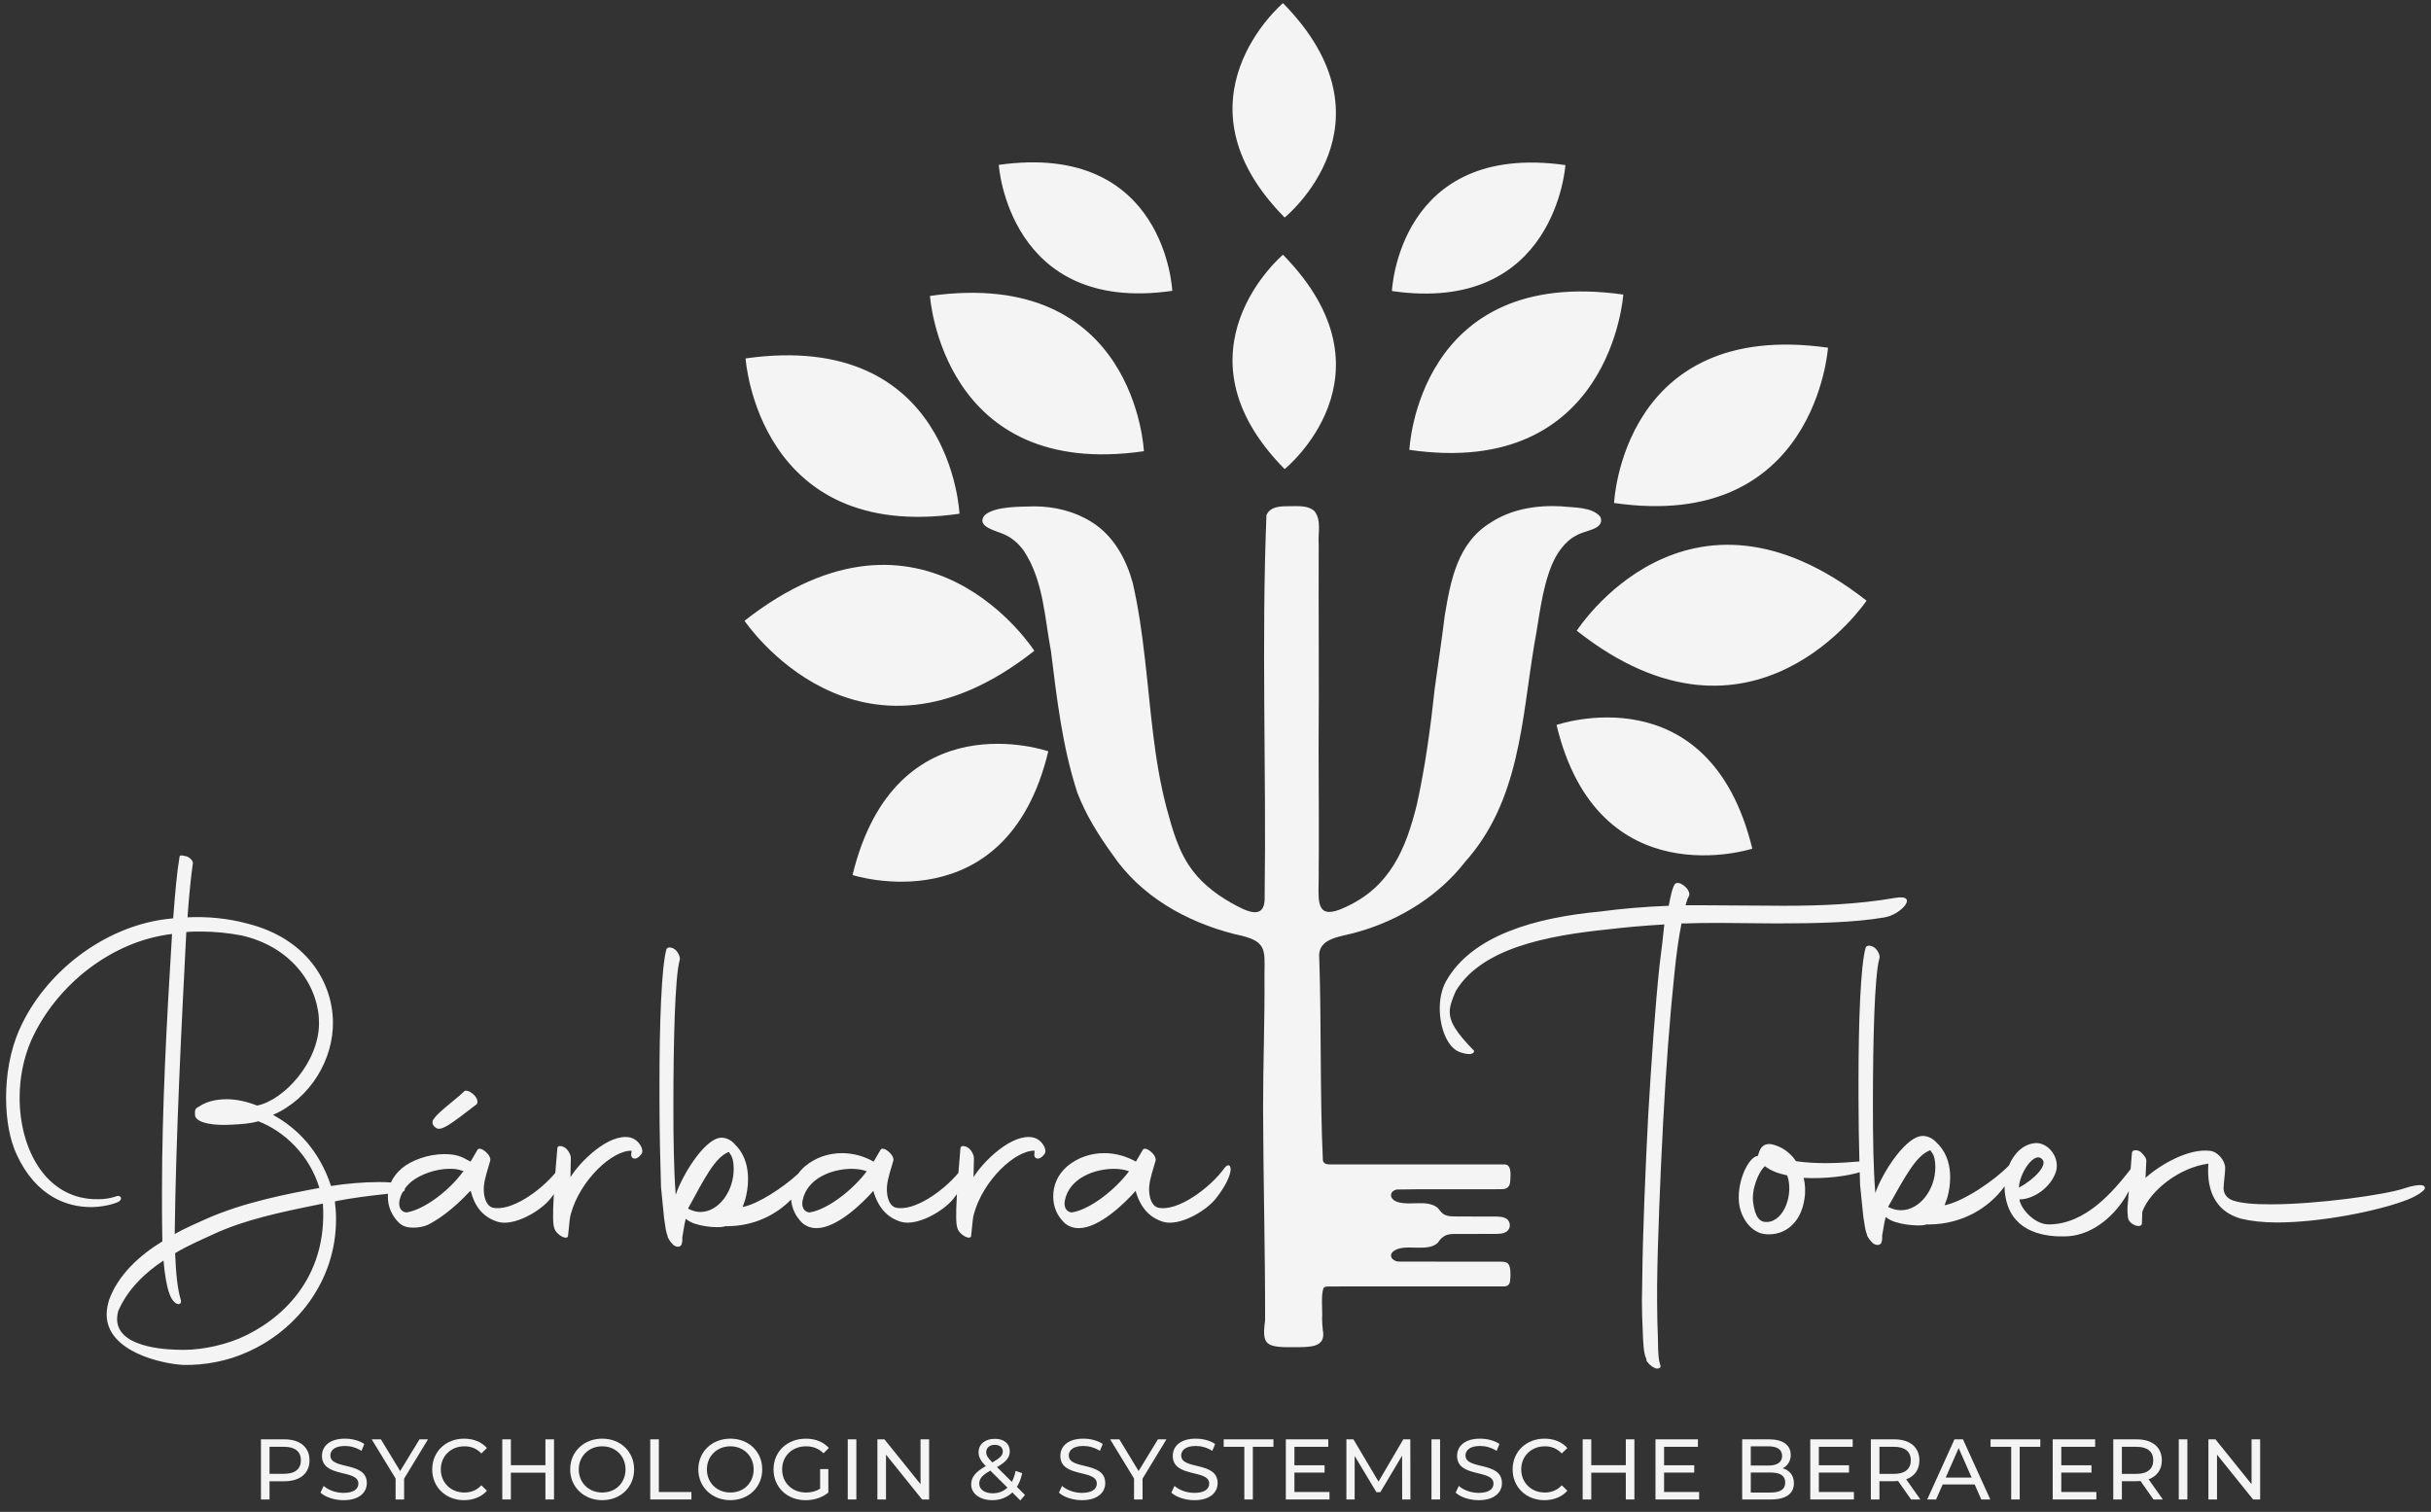 <svg xmlns="http://www.w3.org/2000/svg" width="164" height="102" viewBox="0 0 164 102" fill="none"><rect x="0" y="0" width="164" height="102" fill="#333333" stroke="none"/><g clip-path="url(#clip0_101_1658)"><path d="M20.88 98.519C20.88 99.4 20.241 99.934 19.186 99.934H18.183V101.163H17.604V97.106H19.186C20.241 97.106 20.88 97.638 20.88 98.52V98.519ZM20.299 98.519C20.299 97.939 19.912 97.609 19.169 97.609H18.183V99.43H19.169C19.912 99.43 20.299 99.1 20.299 98.519Z" fill="#F4F4F4"></path><path d="M21.622 100.7L21.836 100.248C22.137 100.521 22.653 100.718 23.175 100.718C23.876 100.718 24.178 100.445 24.178 100.092C24.178 99.101 21.72 99.727 21.72 98.219C21.72 97.593 22.207 97.06 23.274 97.06C23.749 97.06 24.242 97.187 24.578 97.419L24.387 97.883C24.033 97.657 23.633 97.553 23.274 97.553C22.584 97.553 22.288 97.843 22.288 98.196C22.288 99.187 24.746 98.567 24.746 100.057C24.746 100.677 24.247 101.211 23.175 101.211C22.555 101.211 21.946 101.002 21.621 100.701L21.622 100.7Z" fill="#F4F4F4"></path><path d="M27.262 99.76V101.163H26.688V99.749L25.076 97.106H25.696L26.995 99.245L28.299 97.106H28.873L27.261 99.76H27.262Z" fill="#F4F4F4"></path><path d="M29.158 99.135C29.158 97.935 30.074 97.06 31.309 97.06C31.935 97.06 32.48 97.274 32.851 97.692L32.474 98.057C32.161 97.727 31.778 97.576 31.332 97.576C30.416 97.576 29.738 98.237 29.738 99.135C29.738 100.033 30.416 100.694 31.332 100.694C31.778 100.694 32.161 100.537 32.474 100.207L32.851 100.572C32.48 100.989 31.935 101.21 31.303 101.21C30.074 101.21 29.158 100.335 29.158 99.135Z" fill="#F4F4F4"></path><path d="M37.375 97.106V101.163H36.795V99.355H34.465V101.163H33.885V97.106H34.465V98.85H36.795V97.106H37.375Z" fill="#F4F4F4"></path><path d="M38.465 99.135C38.465 97.947 39.381 97.06 40.627 97.06C41.873 97.06 42.778 97.941 42.778 99.135C42.778 100.329 41.862 101.21 40.627 101.21C39.392 101.21 38.465 100.323 38.465 99.135ZM42.199 99.135C42.199 98.236 41.526 97.576 40.628 97.576C39.73 97.576 39.045 98.237 39.045 99.135C39.045 100.033 39.717 100.694 40.628 100.694C41.539 100.694 42.199 100.033 42.199 99.135Z" fill="#F4F4F4"></path><path d="M43.867 97.106H44.447V100.659H46.644V101.163H43.867V97.106Z" fill="#F4F4F4"></path><path d="M47.109 99.135C47.109 97.947 48.025 97.06 49.271 97.06C50.517 97.06 51.422 97.941 51.422 99.135C51.422 100.329 50.506 101.21 49.271 101.21C48.036 101.21 47.109 100.323 47.109 99.135ZM50.843 99.135C50.843 98.236 50.17 97.576 49.272 97.576C48.374 97.576 47.689 98.237 47.689 99.135C47.689 100.033 48.361 100.694 49.272 100.694C50.183 100.694 50.843 100.033 50.843 99.135Z" fill="#F4F4F4"></path><path d="M55.325 99.112H55.882V100.695C55.476 101.037 54.914 101.211 54.346 101.211C53.1 101.211 52.184 100.336 52.184 99.135C52.184 97.936 53.1 97.061 54.358 97.061C55.002 97.061 55.546 97.275 55.917 97.686L55.558 98.046C55.222 97.721 54.839 97.576 54.381 97.576C53.442 97.576 52.764 98.231 52.764 99.135C52.764 100.039 53.442 100.694 54.376 100.694C54.718 100.694 55.037 100.619 55.327 100.433V99.111L55.325 99.112Z" fill="#F4F4F4"></path><path d="M57.191 97.106H57.771V101.163H57.191V97.106Z" fill="#F4F4F4"></path><path d="M62.681 97.106V101.163H62.206L59.771 98.138V101.163H59.191V97.106H59.666L62.101 100.131V97.106H62.681Z" fill="#F4F4F4"></path><path d="M68.834 101.227L68.295 100.688C67.941 101.03 67.478 101.21 66.938 101.21C66.115 101.21 65.518 100.775 65.518 100.155C65.518 99.656 65.802 99.309 66.504 98.909C66.139 98.544 66.017 98.283 66.017 97.981C66.017 97.436 66.446 97.071 67.113 97.071C67.727 97.071 68.122 97.39 68.122 97.917C68.122 98.329 67.878 98.624 67.258 98.978L68.261 99.975C68.371 99.766 68.458 99.523 68.51 99.239L68.956 99.384C68.886 99.743 68.765 100.057 68.602 100.312L69.147 100.857L68.834 101.228V101.227ZM67.964 100.363L66.81 99.215C66.242 99.534 66.062 99.772 66.062 100.096C66.062 100.484 66.427 100.745 66.972 100.745C67.36 100.745 67.702 100.617 67.963 100.362L67.964 100.363ZM66.532 97.969C66.532 98.178 66.613 98.328 66.944 98.665C67.477 98.364 67.651 98.178 67.651 97.923C67.651 97.668 67.46 97.477 67.112 97.477C66.747 97.477 66.532 97.68 66.532 97.97V97.969Z" fill="#F4F4F4"></path><path d="M71.436 100.7L71.65 100.248C71.951 100.521 72.468 100.718 72.99 100.718C73.691 100.718 73.993 100.445 73.993 100.092C73.993 99.101 71.534 99.727 71.534 98.219C71.534 97.593 72.022 97.06 73.088 97.06C73.564 97.06 74.056 97.187 74.392 97.419L74.202 97.883C73.848 97.657 73.448 97.553 73.088 97.553C72.398 97.553 72.103 97.843 72.103 98.196C72.103 99.187 74.561 98.567 74.561 100.057C74.561 100.677 74.062 101.211 72.99 101.211C72.37 101.211 71.76 101.002 71.436 100.701L71.436 100.7Z" fill="#F4F4F4"></path><path d="M77.079 99.76V101.163H76.505V99.749L74.893 97.106H75.513L76.812 99.245L78.116 97.106H78.69L77.078 99.76H77.079Z" fill="#F4F4F4"></path><path d="M79.02 100.7L79.234 100.248C79.535 100.521 80.052 100.718 80.573 100.718C81.275 100.718 81.576 100.445 81.576 100.092C81.576 99.101 79.118 99.727 79.118 98.219C79.118 97.593 79.606 97.06 80.672 97.06C81.147 97.06 81.641 97.187 81.977 97.419L81.785 97.883C81.431 97.657 81.031 97.553 80.672 97.553C79.983 97.553 79.686 97.843 79.686 98.196C79.686 99.187 82.144 98.567 82.144 100.057C82.144 100.677 81.645 101.211 80.573 101.211C79.954 101.211 79.344 101.002 79.019 100.701L79.02 100.7Z" fill="#F4F4F4"></path><path d="M83.944 97.609H82.553V97.106H85.91V97.609H84.519V101.163H83.945V97.609H83.944Z" fill="#F4F4F4"></path><path d="M89.689 100.659V101.163H86.744V97.106H89.608V97.609H87.324V98.856H89.359V99.349H87.324V100.658H89.689V100.659Z" fill="#F4F4F4"></path><path d="M94.594 101.163L94.588 98.207L93.121 100.67H92.854L91.387 98.225V101.163H90.83V97.106H91.305L92.998 99.957L94.668 97.106H95.143L95.149 101.163H94.592H94.594Z" fill="#F4F4F4"></path><path d="M96.57 97.106H97.15V101.163H96.57V97.106Z" fill="#F4F4F4"></path><path d="M98.2 100.7L98.414 100.248C98.715 100.521 99.231 100.718 99.753 100.718C100.454 100.718 100.756 100.445 100.756 100.092C100.756 99.101 98.298 99.727 98.298 98.219C98.298 97.593 98.785 97.06 99.852 97.06C100.327 97.06 100.82 97.187 101.156 97.419L100.965 97.883C100.611 97.657 100.211 97.553 99.852 97.553C99.162 97.553 98.866 97.843 98.866 98.196C98.866 99.187 101.324 98.567 101.324 100.057C101.324 100.677 100.825 101.211 99.753 101.211C99.133 101.211 98.524 101.002 98.199 100.701L98.2 100.7Z" fill="#F4F4F4"></path><path d="M102.045 99.135C102.045 97.935 102.961 97.06 104.196 97.06C104.822 97.06 105.367 97.274 105.738 97.692L105.361 98.057C105.048 97.727 104.665 97.576 104.219 97.576C103.303 97.576 102.625 98.237 102.625 99.135C102.625 100.033 103.303 100.694 104.219 100.694C104.665 100.694 105.048 100.537 105.361 100.207L105.738 100.572C105.367 100.989 104.822 101.21 104.19 101.21C102.961 101.21 102.045 100.335 102.045 99.135Z" fill="#F4F4F4"></path><path d="M110.26 97.106V101.163H109.68V99.355H107.35V101.163H106.77V97.106H107.35V98.85H109.68V97.106H110.26Z" fill="#F4F4F4"></path><path d="M114.627 100.659V101.163H111.682V97.106H114.546V97.609H112.262V98.856H114.297V99.349H112.262V100.658H114.627V100.659Z" fill="#F4F4F4"></path><path d="M121.021 100.067C121.021 100.763 120.493 101.163 119.467 101.163H117.531V97.106H119.351C120.284 97.106 120.806 97.499 120.806 98.154C120.806 98.596 120.58 98.903 120.261 99.058C120.719 99.186 121.02 99.528 121.02 100.067H121.021ZM118.11 97.575V98.874H119.298C119.889 98.874 120.226 98.653 120.226 98.225C120.226 97.796 119.89 97.576 119.298 97.576H118.11V97.575ZM120.435 100.021C120.435 99.552 120.087 99.344 119.444 99.344H118.111V100.694H119.444C120.087 100.694 120.435 100.491 120.435 100.022V100.021Z" fill="#F4F4F4"></path><path d="M125.068 100.659V101.163H122.123V97.106H124.987V97.609H122.703V98.856H124.738V99.349H122.703V100.658H125.068V100.659Z" fill="#F4F4F4"></path><path d="M128.924 101.163L128.049 99.917C127.968 99.923 127.881 99.929 127.794 99.929H126.791V101.164H126.211V97.106H127.794C128.849 97.106 129.487 97.639 129.487 98.521C129.487 99.147 129.162 99.599 128.594 99.802L129.556 101.164H128.924V101.163ZM128.907 98.519C128.907 97.939 128.519 97.609 127.777 97.609H126.791V99.435H127.777C128.519 99.435 128.907 99.099 128.907 98.519Z" fill="#F4F4F4"></path><path d="M133.214 100.148H131.057L130.611 101.163H130.014L131.852 97.105H132.426L134.27 101.163H133.661L133.215 100.148H133.214ZM133.011 99.686L132.136 97.698L131.261 99.686H133.012H133.011Z" fill="#F4F4F4"></path><path d="M135.678 97.609H134.287V97.106H137.644V97.609H136.253V101.163H135.679V97.609H135.678Z" fill="#F4F4F4"></path><path d="M141.424 100.659V101.163H138.479V97.106H141.343V97.609H139.059V98.856H141.094V99.349H139.059V100.658H141.424V100.659Z" fill="#F4F4F4"></path><path d="M145.279 101.163L144.404 99.917C144.323 99.923 144.236 99.929 144.149 99.929H143.146V101.164H142.566V97.106H144.149C145.204 97.106 145.842 97.639 145.842 98.521C145.842 99.147 145.517 99.599 144.949 99.802L145.911 101.164H145.279V101.163ZM145.262 98.519C145.262 97.939 144.874 97.609 144.132 97.609H143.146V99.435H144.132C144.874 99.435 145.262 99.099 145.262 98.519Z" fill="#F4F4F4"></path><path d="M146.984 97.106H147.564V101.163H146.984V97.106Z" fill="#F4F4F4"></path><path d="M152.474 97.106V101.163H151.999L149.564 98.138V101.163H148.984V97.106H149.459L151.894 100.131V97.106H152.474Z" fill="#F4F4F4"></path><path d="M82.613 78.789C81.674 80.112 79.429 81.799 78.098 81.468C77.628 81.303 77.498 80.641 77.524 80.079C77.576 79.451 77.811 78.855 77.942 78.359C78.125 77.962 77.237 77.234 77.081 77.598L76.637 78.359H76.611C75.959 77.995 75.228 77.797 74.497 77.797C73.584 77.797 72.696 78.095 71.992 78.69C71.34 79.252 71.053 79.98 71.053 80.708C71.053 81.436 71.314 82.031 71.836 82.527C72.123 82.759 72.436 82.858 72.775 82.858C74.158 82.858 75.881 81.171 76.611 80.344C76.95 81.535 77.603 82.163 78.464 82.428C79.56 82.759 81.361 81.7 82.013 80.874C83.448 79.055 83.057 78.228 82.613 78.79V78.789ZM72.305 81.799C71.914 81.766 71.757 81.402 71.835 81.005C72.122 79.484 73.844 78.855 75.149 78.855C75.54 78.855 75.906 78.921 76.167 79.02C75.254 80.244 73.557 81.6 72.305 81.798V81.799ZM29.273 75.482C29.56 75.019 30.865 74.093 31.309 73.63C31.544 73.398 32.405 74.06 32.17 74.49C30.395 75.846 29.717 76.408 29.352 76.045C29.091 75.847 29.169 75.582 29.274 75.483L29.273 75.482ZM69.696 76.739C68.261 76.441 66.329 78.36 65.677 79.418L65.703 78.128C65.703 77.93 65.546 77.599 65.312 77.433C65.051 77.268 64.79 77.268 64.79 77.499C64.736 78.113 64.692 78.653 64.655 79.132C63.607 80.384 61.625 81.771 60.406 81.468C59.936 81.303 59.806 80.641 59.832 80.079C59.884 79.451 60.119 78.855 60.25 78.359C60.433 77.962 59.545 77.234 59.389 77.598L58.945 78.359H58.919C58.267 77.995 57.536 77.797 56.805 77.797C55.892 77.797 55.004 78.095 54.3 78.69C54.119 78.846 53.967 79.016 53.84 79.194C52.799 80.14 51.167 81.214 50.099 81.435L50.282 80.906C50.386 80.509 50.465 80.046 50.465 79.55C50.465 78.789 50.282 77.996 49.734 77.367L49.604 77.235C49.395 76.97 49.082 76.805 48.847 76.772C47.699 76.507 46.029 79.253 45.585 80.609C45.455 78.922 45.428 76.805 45.428 74.656C45.428 70.323 45.532 65.957 45.846 64.8C45.924 64.602 45.768 64.271 45.559 64.072C45.298 63.874 45.037 63.874 44.959 64.039C44.62 65.23 44.489 69.133 44.489 73.068V74.126C44.489 76.276 44.541 78.393 44.593 80.079L44.802 82.196C44.88 82.725 44.932 83.155 45.037 83.387C45.037 83.42 45.037 83.486 45.115 83.585C45.115 83.618 45.272 83.85 45.454 84.015C45.715 84.18 45.845 84.081 45.872 84.081C45.924 84.048 45.95 83.982 45.976 83.982C46.002 83.883 46.054 83.717 46.028 83.486L46.185 82.56L46.263 82.229L46.315 82.262C46.889 82.758 48.403 82.857 48.82 82.758L48.924 82.725H49.133C50.859 82.7 52.334 81.984 53.37 80.928C53.42 81.535 53.677 82.083 54.143 82.526C54.43 82.758 54.743 82.857 55.082 82.857C56.465 82.857 58.188 81.17 58.918 80.343C59.257 81.534 59.91 82.162 60.771 82.427C61.867 82.758 63.668 81.699 64.32 80.873C64.405 80.765 64.483 80.661 64.556 80.561C64.463 82.157 64.51 82.622 64.581 82.825C64.685 83.321 65.547 83.751 65.52 83.321C65.624 82.362 65.624 82.163 65.703 81.899C66.329 79.617 68.495 77.599 69.8 77.632L69.774 77.897C69.748 78.162 70.113 78.36 70.479 77.831C70.662 77.566 70.296 76.872 69.696 76.74V76.739ZM47.253 81.766C46.992 81.766 46.731 81.7 46.47 81.568L46.418 81.535C47.566 79.418 48.245 78.095 49.132 77.731H49.184L49.262 77.863C49.419 78.061 49.497 78.392 49.497 78.855C49.497 80.409 48.453 81.766 47.253 81.766ZM54.612 81.799C54.221 81.766 54.064 81.402 54.142 81.005C54.429 79.484 56.151 78.855 57.456 78.855C57.847 78.855 58.213 78.921 58.474 79.02C57.561 80.244 55.864 81.6 54.612 81.798V81.799ZM42.503 76.739C41.068 76.441 39.136 78.36 38.484 79.418L38.51 78.128C38.51 77.93 38.353 77.599 38.119 77.433C37.858 77.268 37.597 77.268 37.597 77.499C37.543 78.113 37.499 78.653 37.462 79.132C36.414 80.384 34.432 81.771 33.213 81.468C32.743 81.303 32.613 80.641 32.639 80.079C32.691 79.451 32.926 78.855 33.057 78.359C33.24 77.962 32.352 77.234 32.196 77.598L31.752 78.359H31.726C31.126 78.028 30.813 77.863 29.951 77.863C28.881 77.863 27.733 78.293 27.106 78.822C26.765 79.116 26.524 79.437 26.372 79.776C26.136 79.756 25.865 79.748 25.567 79.748C24.601 79.748 23.349 79.847 22.331 80.013C21.548 77.632 20.061 76.11 18.416 75.217C20.921 74.126 22.513 71.48 22.461 68.9C22.409 66.188 20.634 63.31 16.72 62.318C15.389 61.954 13.98 61.822 12.649 61.888C12.753 60.4 12.884 59.143 13.014 58.217C13.014 58.052 12.753 57.787 12.492 57.754C12.074 57.655 12.127 57.754 12.101 57.886C11.944 58.779 11.814 60.234 11.683 61.954L11.109 62.02C6.933 62.582 3.019 65.625 1.323 69.429C0.671 70.884 0.41 72.538 0.41 74.06C0.41 75.582 0.671 76.938 1.141 77.93C2.472 80.774 4.586 81.436 6.126 81.436C7.144 81.436 7.927 81.138 8.057 81.039C8.318 80.807 8.057 80.609 7.848 80.708C7.483 80.84 7.039 80.906 6.648 80.906C3.125 80.972 1.324 77.565 1.324 74.059C1.324 72.736 1.585 71.38 2.107 70.189C3.803 66.418 7.587 63.475 11.606 63.012C11.241 68.965 10.927 74.787 10.927 80.476C10.927 81.567 10.927 82.659 10.953 83.75C9.387 84.709 7.952 86.032 7.352 87.719C7.248 88.083 7.195 88.381 7.195 88.678C7.195 91.225 11.005 92.019 12.362 92.085C13.823 92.118 15.363 91.82 16.668 91.225C19.93 89.803 22.67 86.495 22.67 82.262C22.67 81.865 22.644 81.468 22.592 81.071L22.644 81.038C23.722 80.824 24.905 80.675 26.175 80.538C26.169 80.605 26.166 80.673 26.166 80.741C26.166 81.402 26.427 82.031 26.949 82.527C27.21 82.759 27.549 82.825 27.888 82.825C28.227 82.825 28.593 82.759 28.88 82.627C29.454 82.329 30.472 81.701 31.725 80.345L31.777 80.411C32.064 81.536 32.716 82.164 33.578 82.429C34.674 82.76 36.475 81.701 37.127 80.875C37.212 80.767 37.29 80.663 37.363 80.563C37.27 82.159 37.317 82.624 37.388 82.827C37.492 83.323 38.354 83.753 38.327 83.323C38.431 82.364 38.431 82.165 38.51 81.901C39.136 79.619 41.302 77.601 42.607 77.634L42.581 77.899C42.555 78.164 42.92 78.362 43.286 77.833C43.469 77.568 43.103 76.874 42.503 76.742V76.739ZM12.571 62.88C12.91 62.847 13.223 62.847 13.563 62.847C14.502 62.847 15.416 62.946 16.303 63.112C19.904 63.939 21.549 66.75 21.522 69.065C21.496 71.678 19.147 74.225 17.346 74.589C16.589 74.291 15.885 74.159 15.284 74.159C14.501 74.159 13.849 74.357 13.431 74.655C13.248 74.754 13.092 74.787 13.17 75.316C13.353 75.812 14.579 75.944 15.597 75.878C16.276 75.845 16.85 75.812 17.424 75.646C19.146 76.307 20.869 77.895 21.547 80.144C19.433 80.541 16.432 81.103 13.848 82.261C13.196 82.559 12.491 82.856 11.786 83.253C11.864 76.704 12.256 68.932 12.569 62.879L12.571 62.88ZM16.147 90.299C14.764 90.861 13.25 91.126 11.919 91.06C10.64 91.027 7.352 90.729 7.978 88.447C8.604 86.992 9.779 85.867 11.031 85.04C11.109 85.966 11.24 86.76 11.422 87.256C11.5 87.521 11.735 87.951 12.022 87.984C12.179 87.984 12.231 87.885 12.205 87.719C11.97 86.991 11.866 85.867 11.814 84.544C12.701 84.015 13.641 83.618 14.424 83.254C16.512 82.295 18.808 81.799 21.783 81.203C22.122 86.297 18.912 89.108 16.146 90.299H16.147ZM31.204 79.087C30.369 80.245 28.673 81.601 27.42 81.799C27.029 81.766 26.872 81.402 26.95 81.005C26.985 80.811 27.06 80.611 27.172 80.412C27.259 80.371 27.329 80.298 27.311 80.193C27.431 80.027 27.58 79.866 27.759 79.714C28.333 79.251 29.377 78.854 30.317 78.854C30.63 78.854 30.839 78.854 31.283 79.019L31.205 79.085L31.204 79.087ZM119.921 62.3C118.652 62.3 117.355 62.267 116.113 62.267C115.303 62.267 114.493 62.267 113.736 62.3H113.439C113.25 63.226 113.088 64.384 112.953 65.74C112.656 68.551 112.386 72.123 112.197 75.729C112.008 79.301 111.819 83.899 111.792 86.743V87.834C111.792 88.793 111.819 89.587 111.846 90.248C111.846 91.439 111.927 91.836 111.954 91.902L112.008 92.1C112.089 92.265 111.927 92.332 111.765 92.332C111.549 92.299 111.198 92.034 111.063 91.77C111.09 91.737 111.063 91.704 111.063 91.671C110.874 91.307 110.847 90.546 110.82 89.72C110.793 89.158 110.766 88.496 110.766 87.769C110.766 87.273 110.793 86.711 110.793 86.148C110.82 83.304 111.009 78.706 111.198 75.134C111.414 71.529 111.657 67.957 111.954 65.145C112.089 64.12 112.197 63.161 112.278 62.367C110.685 62.466 109.604 62.565 108.497 62.698C104.284 63.128 99.936 63.988 98.208 66.865C97.965 67.427 97.803 67.857 97.803 68.254C97.803 68.982 98.262 69.676 99.45 70.9C99.423 71.165 99.045 71.165 98.532 70.999C97.668 70.734 97.128 69.378 97.128 68.022C97.128 67.394 97.263 66.732 97.533 66.236C99.288 63.061 103.69 61.903 107.876 61.506C109.361 61.308 110.874 61.175 112.575 61.109C112.71 60.414 112.818 59.885 113.007 59.621C113.169 59.522 113.385 59.555 113.682 59.819C113.925 60.017 114.033 60.348 113.925 60.48C113.844 60.612 113.79 60.811 113.709 61.075H115.059C116.814 61.075 118.57 61.108 120.352 61.108C122.837 61.108 125.348 61.009 127.833 60.579C129.507 60.281 128.265 61.737 127.077 61.902C125.133 62.233 122.567 62.299 119.92 62.299L119.921 62.3ZM163.563 80.061C163.428 79.796 162.429 80.094 162.24 80.16C161.025 80.59 156.38 81.251 153.193 81.251C152.086 81.251 151.195 81.185 150.627 80.986C150.249 80.854 150.006 80.556 150.006 80.159C150.033 79.63 150.114 79.134 150.114 78.803C150.114 78.307 149.628 77.712 149.115 77.645C147.603 77.447 145.658 78.637 144.74 79.464L144.794 78.339C144.821 78.141 144.578 77.843 144.362 77.678C144.092 77.546 143.822 77.579 143.822 77.81L143.735 78.878C142.597 80.335 140.719 82.606 138.205 82.606C137.26 82.606 136.315 81.548 136.234 80.919C137.179 80.919 138.34 80.125 138.692 79.067C138.989 78.108 138.206 77.116 137.369 77.116C136.516 77.159 135.877 77.792 135.53 78.626C134.546 79.646 132.47 81.059 131.184 81.316L131.373 80.787C131.481 80.39 131.562 79.927 131.562 79.431C131.562 78.67 131.373 77.877 130.806 77.248L130.671 77.116C130.455 76.851 130.131 76.686 129.888 76.653C128.7 76.388 126.971 79.134 126.512 80.49C126.377 78.803 126.35 76.686 126.35 74.537C126.35 70.204 126.458 65.838 126.782 64.681C126.863 64.483 126.701 64.152 126.485 63.953C126.215 63.755 125.945 63.755 125.864 63.92C125.513 65.111 125.378 69.014 125.378 72.949V74.007C125.378 75.52 125.405 77.016 125.439 78.358C124.989 78.394 124.141 78.472 123.163 78.472C122.542 78.472 121.84 78.439 121.164 78.34C120.759 77.745 120.165 77.315 119.436 77.182C118.896 77.149 118.707 77.513 118.599 77.976C118.545 77.976 118.518 78.009 118.464 78.009C117.843 78.274 117.141 79.861 117.33 81.25C117.465 82.176 118.14 83.201 119.139 83.268C120.381 83.367 121.488 82.54 121.732 80.887C121.813 80.391 121.786 79.895 121.678 79.465C123.158 79.554 124.725 79.323 125.459 79.083C125.468 79.386 125.477 79.68 125.486 79.961L125.702 82.078C125.783 82.607 125.837 83.037 125.945 83.269C125.945 83.302 125.945 83.368 126.026 83.467C126.026 83.5 126.188 83.732 126.377 83.897C126.647 84.062 126.782 83.963 126.809 83.963C126.863 83.93 126.89 83.864 126.917 83.864C126.944 83.765 126.998 83.599 126.971 83.368L127.133 82.442L127.214 82.111L127.268 82.144C127.862 82.64 129.428 82.739 129.861 82.64L129.969 82.607H130.185C132.383 82.576 134.188 81.499 135.237 80.029C135.237 80.062 135.235 80.094 135.235 80.127C135.235 80.458 135.289 80.789 135.37 81.086C135.91 83.137 137.963 83.5 139.556 83.401C141.211 83.283 142.76 81.991 143.615 80.359L143.553 81.119C143.499 81.516 143.526 81.847 143.553 82.111C143.58 82.64 144.525 82.938 144.498 82.508L144.525 81.747C145.038 80.358 146.983 78.77 148.981 78.506C148.765 81.549 150.682 82.045 151.141 82.21C151.816 82.375 152.653 82.475 153.599 82.475C156.597 82.475 160.54 81.681 162.457 80.921C162.646 80.855 163.78 80.326 163.564 80.061H163.563ZM119.219 82.442C118.706 82.475 118.409 82.111 118.274 81.152C118.139 80.226 118.652 79.068 119.003 78.738L119.057 78.672C119.435 78.97 119.948 79.168 120.569 79.3C121.001 80.491 120.407 82.376 119.219 82.442ZM128.239 81.649C127.969 81.649 127.699 81.583 127.429 81.451L127.375 81.418C128.563 79.301 129.265 77.978 130.184 77.614H130.238L130.319 77.746C130.481 77.944 130.562 78.275 130.562 78.738C130.562 80.292 129.482 81.649 128.239 81.649ZM137.799 78.242C138.096 78.606 137.34 79.499 136.206 80.127C136.179 79.3 137.232 77.547 137.799 78.242Z" fill="#F4F4F4"></path><path d="M107.975 34.886C107.436 34.186 106.195 34.258 105.307 34.158C103.658 34.069 101.962 34.348 100.595 35.238C98.304 36.62 97.863 39.197 97.473 41.482C97.265 43.147 97.027 44.746 96.796 46.407C96.508 49.063 96.157 51.697 95.575 54.317C94.858 57.18 93.829 59.82 90.746 61.209C88.844 62.114 88.932 60.921 88.958 59.558C88.985 56.554 88.965 53.547 88.954 50.545C88.99 45.941 88.946 41.326 88.961 36.72C88.904 35.998 89.165 35.098 88.679 34.491C88.199 34.022 87.345 34.173 86.613 34.156C86.043 34.182 85.621 34.321 85.438 34.75C85.092 43.283 85.433 51.894 85.316 60.449C85.374 61.817 84.573 61.725 83.462 61.131C82.318 60.536 81.239 59.76 80.488 58.775C79.501 57.503 79.102 55.975 78.695 54.489C77.833 51.221 77.634 47.834 77.245 44.5C77.05 42.755 76.806 41.035 76.416 39.32C75.983 37.755 75.154 36.159 73.645 35.219C72.524 34.509 71.184 34.174 69.822 34.161C68.819 34.195 67.141 34.131 66.419 34.766C65.822 35.547 67.215 35.8 67.764 36.061C68.31 36.3 68.758 36.718 69.086 37.186C70.404 39.207 70.466 41.651 70.898 43.917C71.299 47.129 71.664 50.381 72.684 53.49C73.251 54.973 74.112 56.353 75.06 57.664C76.921 60.4 79.936 62.179 83.317 63.028C85.458 63.461 85.328 63.976 85.303 65.75C85.332 68.704 85.207 71.846 85.21 74.799C85.222 79.501 85.358 84.611 85.346 89.076C85.123 90.751 85.375 90.913 87.35 90.888C88.287 90.876 89.485 90.96 89.24 89.732C89.212 89.481 89.191 89.226 89.191 88.968C89.229 88.339 89.102 87.41 89.285 86.906C89.363 86.784 89.517 86.8 89.665 86.791C91.443 86.788 99.657 86.793 101.435 86.789C101.747 86.791 101.859 86.642 101.88 86.359C101.918 86.011 101.918 85.506 101.768 85.291C101.651 85.121 101.422 85.125 101.217 85.118C100.766 85.115 100.043 85.118 99.223 85.117C97.52 85.116 95.404 85.12 94.467 85.115C94.023 85.151 93.623 84.78 93.979 84.433C94.711 83.837 96.281 84.527 96.993 83.848C97.314 83.371 97.598 83.232 98.217 83.25C99.006 83.245 100.229 83.254 100.959 83.245C101.285 83.245 101.671 83.187 101.805 82.892C101.925 82.64 101.835 82.322 101.561 82.184C101.371 82.084 101.135 82.085 100.911 82.075C100.112 82.066 98.78 82.081 98.024 82.067C97.778 82.062 97.51 82.015 97.332 81.874C97.186 81.761 97.118 81.616 96.985 81.489C96.296 80.91 95.117 81.362 94.285 81.092C93.64 80.883 93.756 80.314 94.259 80.251C95.798 80.21 99.845 80.246 101.285 80.23C101.678 80.237 101.865 80.055 101.885 79.669C101.903 79.284 102.012 78.487 101.41 78.56C99.595 78.557 91.548 78.562 89.703 78.557C89.481 78.554 89.307 78.511 89.245 78.297C89.039 73.938 89.15 68.934 88.998 64.605C88.886 63.216 90.529 63.215 91.627 62.865C94.505 62.048 97.104 60.385 98.844 58.14C102.536 54.013 102.664 48.52 103.502 43.497C103.846 41.699 103.987 39.846 104.684 38.122C105.023 37.331 105.55 36.526 106.359 36.117C106.917 35.772 108.261 35.73 107.979 34.9L107.972 34.888L107.975 34.886Z" fill="#F4F4F4"></path><path d="M70.72 50.688C67.909 62.41 57.513 59.034 57.513 59.034C60.42 47.096 70.72 50.688 70.72 50.688ZM50.298 24.181C50.298 24.181 51.112 36.631 64.729 34.658C64.729 34.658 64.184 22.219 50.298 24.181ZM62.738 19.964C62.738 19.964 63.552 32.414 77.169 30.441C77.169 30.441 76.624 18.002 62.738 19.964ZM67.379 11.123C67.379 11.123 68.039 21.221 79.084 19.621C79.084 19.621 78.642 9.532 67.379 11.123ZM86.552 0.211C86.552 0.211 78.819 6.739 86.666 14.675C86.666 14.675 94.521 8.328 86.552 0.211ZM86.552 17.184C86.552 17.184 78.819 23.712 86.666 31.648C86.666 31.648 94.521 25.301 86.552 17.184ZM50.227 41.881C50.227 41.881 57.875 53.307 69.777 43.907C69.777 43.907 62.391 32.342 50.227 41.881ZM105.007 48.91C107.818 60.632 118.214 57.256 118.214 57.256C115.307 45.318 105.007 48.91 105.007 48.91ZM108.889 33.934C122.506 35.907 123.32 23.457 123.32 23.457C109.433 21.495 108.889 33.934 108.889 33.934ZM95.079 30.35C108.696 32.323 109.51 19.873 109.51 19.873C95.623 17.911 95.079 30.35 95.079 30.35ZM93.901 19.635C104.946 21.235 105.606 11.137 105.606 11.137C94.342 9.546 93.901 19.635 93.901 19.635ZM106.372 42.551C118.274 51.951 125.922 40.525 125.922 40.525C113.759 30.986 106.372 42.551 106.372 42.551Z" fill="#F4F4F4"></path></g><defs><clipPath id="clip0_101_1658"><rect width="164" height="102" fill="white"></rect></clipPath></defs></svg>